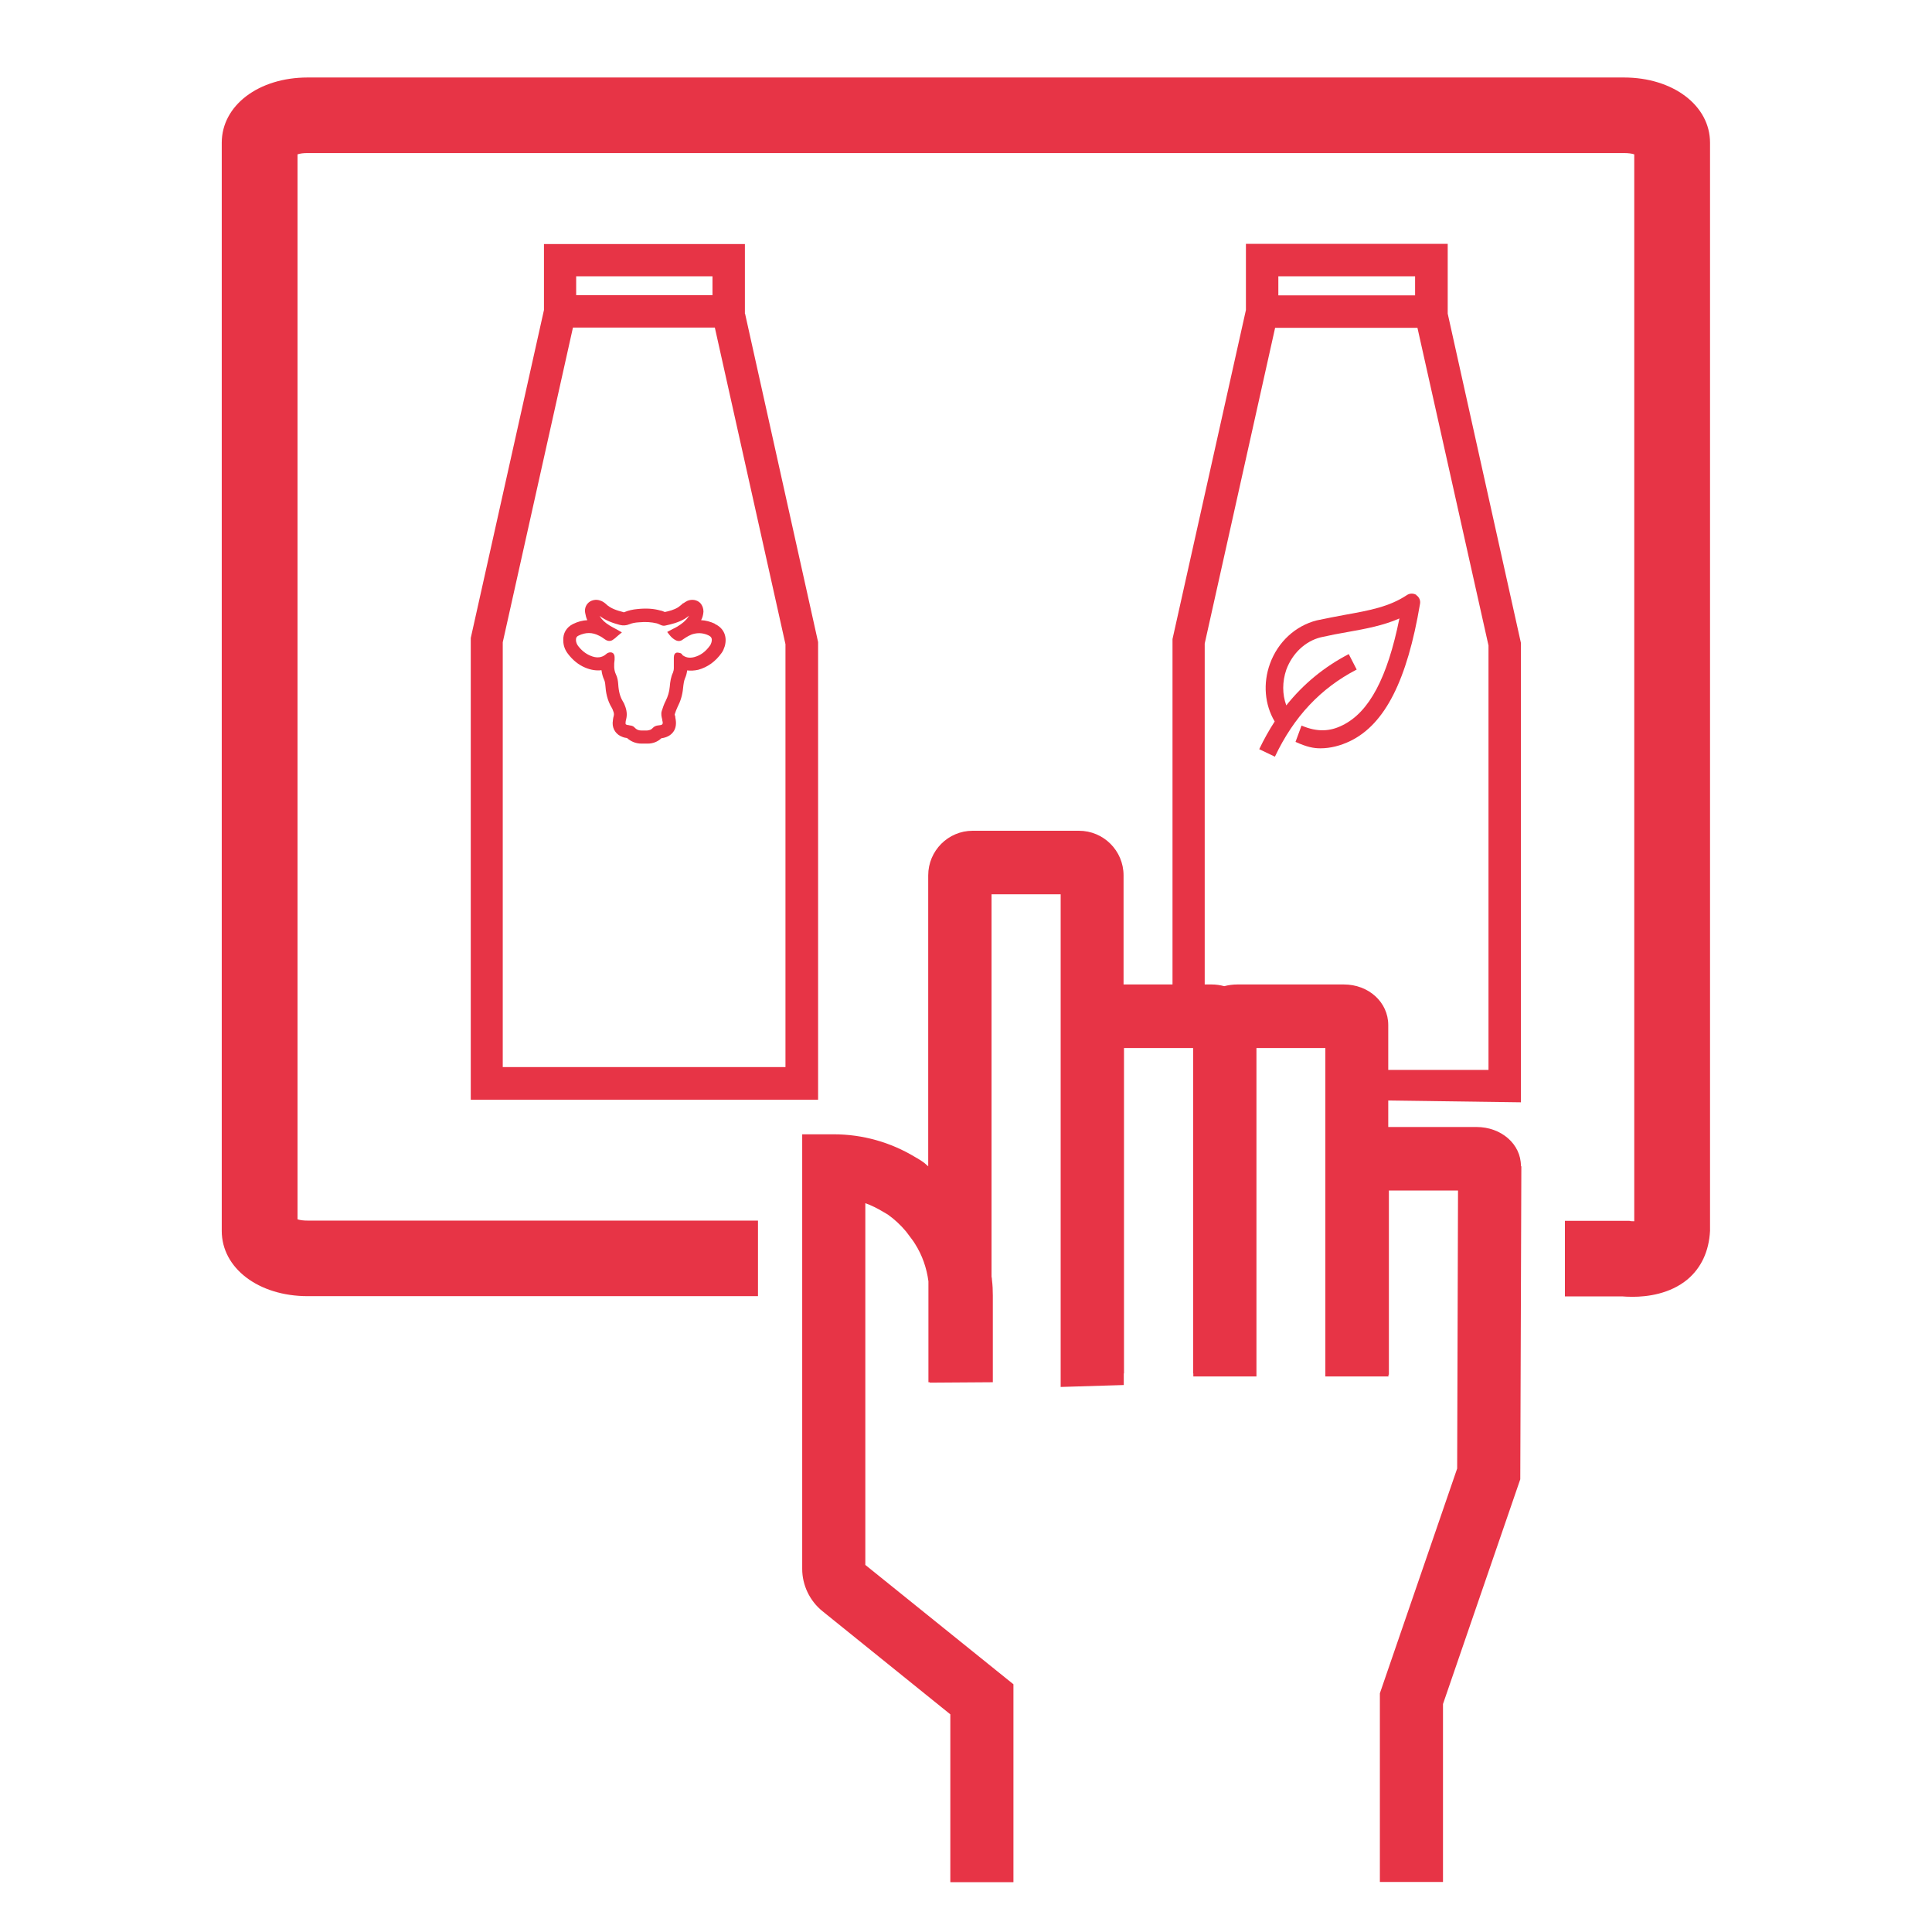 <?xml version="1.0" encoding="UTF-8"?>
<svg id="Ebene_1" data-name="Ebene 1" xmlns="http://www.w3.org/2000/svg" viewBox="0 0 90 90">
  <defs>
    <style>
      .cls-1 {
        fill: #e73446;
      }
    </style>
  </defs>
  <g>
    <path class="cls-1" d="M79.66,6.65v50.69c-.05.95-.41,1.72-1.05,2.26-.82.68-1.88.81-2.56.81-.2,0-.38-.01-.49-.02h-2.66v-3.52h3c.06.02.14.02.23.02V7.19c-.12-.04-.28-.06-.48-.06H14.33c-.2,0-.35.02-.47.06v49.61c.12.04.27.06.47.06h20.98v3.52H14.33c-2.28,0-4-1.3-4-3.04V6.65c0-1.74,1.72-3.04,4-3.04h61.32c2.28,0,4.01,1.3,4.01,3.04Z"/>
    <path class="cls-1" d="M70.85,54.31c0-1.01-.91-1.81-2.07-1.81h-4.11v-4.75c0-1.06-.91-1.89-2.07-1.89h-4.95c-.22,0-.43.03-.62.08-.19-.05-.38-.08-.59-.08h-4.1v-5.08c0-1.15-.93-2.08-2.08-2.08h-4.95c-1.14,0-2.07.93-2.07,2.08v13.55c-.08-.06-.15-.14-.24-.2l-.15-.1c-.07-.04-.14-.09-.22-.13-1.14-.69-2.45-1.06-3.79-1.06h-1.47v20.25c0,.75.35,1.49.95,1.97l5.95,4.8v7.82h2.94v-9.22l-6.9-5.56v-16.85c.29.1.56.24.83.4l.22.13c.31.22.6.49.85.79l.3.4c.04.06.08.11.12.18.33.52.54,1.12.62,1.74v4.7h.06v.02l2.94-.02v-4.04c0-.25-.01-.48-.04-.72,0-.06-.01-.11-.02-.16v-17.81h3.22v22.95l2.94-.09v-.54h.01v-15.16h3.22v15.16h.01v.14h2.94v-15.3h3.21v15.3h2.94v-.08h.02v-8.58h3.22l-.04,12.95-3.6,10.47h0s0,.01,0,.01h0v8.78h2.94v-8.29l3.6-10.47.05-14.57Z"/>
  </g>
  <g>
    <path class="cls-1" d="M34.7,14.61v-3.24h-9.36v3.07l-3.41,15.28v21.51s16.18,0,16.18,0v-21.32l-3.4-15.29ZM26.84,12.87h6.35v.88h-6.35v-.88ZM36.6,49.71h-13.18v-19.79l3.27-14.66h6.61l3.29,14.75v19.7Z"/>
    <path class="cls-1" d="M33.29,29.05c-.2-.09-.41-.15-.63-.16.06-.11.1-.24.11-.4,0-.15-.05-.29-.15-.4-.15-.15-.39-.19-.6-.1-.08.04-.14.08-.18.11h-.02s-.07.07-.1.09c-.05.04-.09.07-.13.1-.19.12-.43.18-.62.22-.07-.03-.14-.06-.21-.07-.31-.09-.65-.11-1.05-.07-.24.02-.44.07-.61.14-.05.02-.04.02-.08,0-.27-.07-.58-.16-.8-.38-.09-.08-.18-.13-.25-.15-.2-.08-.46-.03-.6.14-.1.12-.14.27-.11.43.02.12.05.24.1.34-.22.01-.45.07-.67.18-.3.15-.47.43-.45.77,0,.23.08.44.22.62.22.29.49.51.8.64.26.11.52.15.76.12.02.16.06.31.12.44.03.06.05.14.06.27.02.3.08.69.31,1.06.02.03.03.07.05.12.04.09.05.17.03.24-.03.1-.04.21-.05.32-.01.3.17.56.46.66.07.03.14.04.21.05h0c.19.17.42.26.68.26h.04s.07,0,.1,0h.14c.25,0,.47-.09.64-.25.24-.03.43-.13.55-.29.13-.17.16-.4.1-.67v-.04s-.03-.08-.03-.11c.04-.12.08-.24.13-.34.14-.27.23-.56.26-.88.02-.19.04-.34.09-.46.06-.13.09-.27.1-.37.17.02.34.01.52-.03.43-.12.8-.38,1.09-.79.06-.08.1-.18.14-.3.13-.45-.04-.85-.45-1.04ZM31.78,30.48s-.04-.04-.1-.06c-.03,0-.07-.02-.11-.02h-.03c-.1.01-.15.1-.15.23,0,.06,0,.12,0,.18,0,.11,0,.21,0,.31,0,.08-.02.16-.04.21-.1.21-.13.43-.15.66-.02.24-.09.46-.19.66-.08.15-.13.31-.18.46-.05.15-.01.29.02.41v.03c.04.13.02.17,0,.19,0,.01-.04.04-.17.05-.12.01-.21.05-.28.13-.06.07-.15.1-.26.11h-.13s-.08,0-.11,0h-.02c-.13,0-.23-.04-.32-.14-.05-.06-.12-.08-.17-.09-.03,0-.07-.01-.1-.02-.04,0-.07-.01-.1-.02-.04-.01-.05-.03-.05-.07,0-.06.01-.12.03-.19.05-.2.03-.41-.06-.63-.02-.06-.05-.13-.09-.19-.13-.21-.2-.46-.22-.8-.01-.14-.03-.31-.11-.47-.1-.21-.09-.45-.06-.68,0-.04,0-.07,0-.12,0-.08-.03-.13-.05-.16-.04-.04-.08-.06-.14-.06-.03,0-.05,0-.08.01-.04.01-.08.03-.11.06-.21.19-.46.21-.76.08-.21-.09-.4-.24-.56-.45-.06-.08-.1-.18-.1-.28,0-.1.03-.16.12-.2.33-.16.64-.16.95,0,.09.04.18.1.29.18.13.09.27.09.38,0,.06-.04.11-.08.16-.13.02-.02.05-.04.07-.06l.17-.14-.19-.11s-.09-.05-.13-.07c-.09-.05-.17-.09-.25-.14-.23-.14-.37-.28-.47-.45.3.23.64.34.94.42.16.04.3.03.45-.03.12-.05.26-.08.44-.09.33-.03.59-.01.84.05.06.02.11.04.17.07.08.04.16.05.23.03.28-.06.6-.14.89-.31.07-.04.13-.09.2-.14,0,0,0,0,.01-.01-.01.02-.02.04-.04.06-.11.17-.28.31-.51.45-.07.04-.14.08-.21.11l-.26.14.11.14c.07.09.17.19.3.25.11.05.22.04.32-.04.16-.11.34-.23.54-.27.23-.05.45-.02.66.08.1.05.19.12.13.33-.02.05-.03.09-.05.12-.21.3-.45.48-.75.56-.23.06-.42.02-.58-.12Z"/>
  </g>
  <g>
    <path class="cls-1" d="M67.44,14.62v-3.26h-9.4v3.08l-3.42,15.33v18.5s7.81-1.22,7.81-1.22l.31,4.19,8.11.11v-21.4l-3.41-15.34ZM59.55,12.87h6.37v.89h-6.37v-.89ZM69.34,49.84h-5.92l-.99-2.79-6.31.75v-17.82l3.28-14.71h6.63l3.31,14.8v19.77Z"/>
    <path class="cls-1" d="M65.99,27.72c-.14-.09-.31-.09-.45,0-.82.55-1.77.72-2.88.92-.42.08-.86.16-1.32.26-.99.25-1.81,1-2.18,2.02-.33.91-.25,1.9.22,2.69-.26.4-.5.83-.72,1.29l.73.35c.88-1.86,2.13-3.19,3.81-4.06l-.37-.72c-1.15.6-2.11,1.39-2.91,2.39-.19-.52-.19-1.1,0-1.66.28-.76.88-1.33,1.6-1.51.44-.1.86-.18,1.27-.25.84-.15,1.65-.3,2.4-.63-.56,2.77-1.41,4.36-2.64,4.97-.57.29-1.17.34-1.92.02l-.28.76c.53.24.84.3,1.16.3.46,0,.94-.12,1.41-.35,1.6-.79,2.63-2.82,3.23-6.38.03-.16-.04-.32-.18-.41Z"/>
  </g>
</svg>